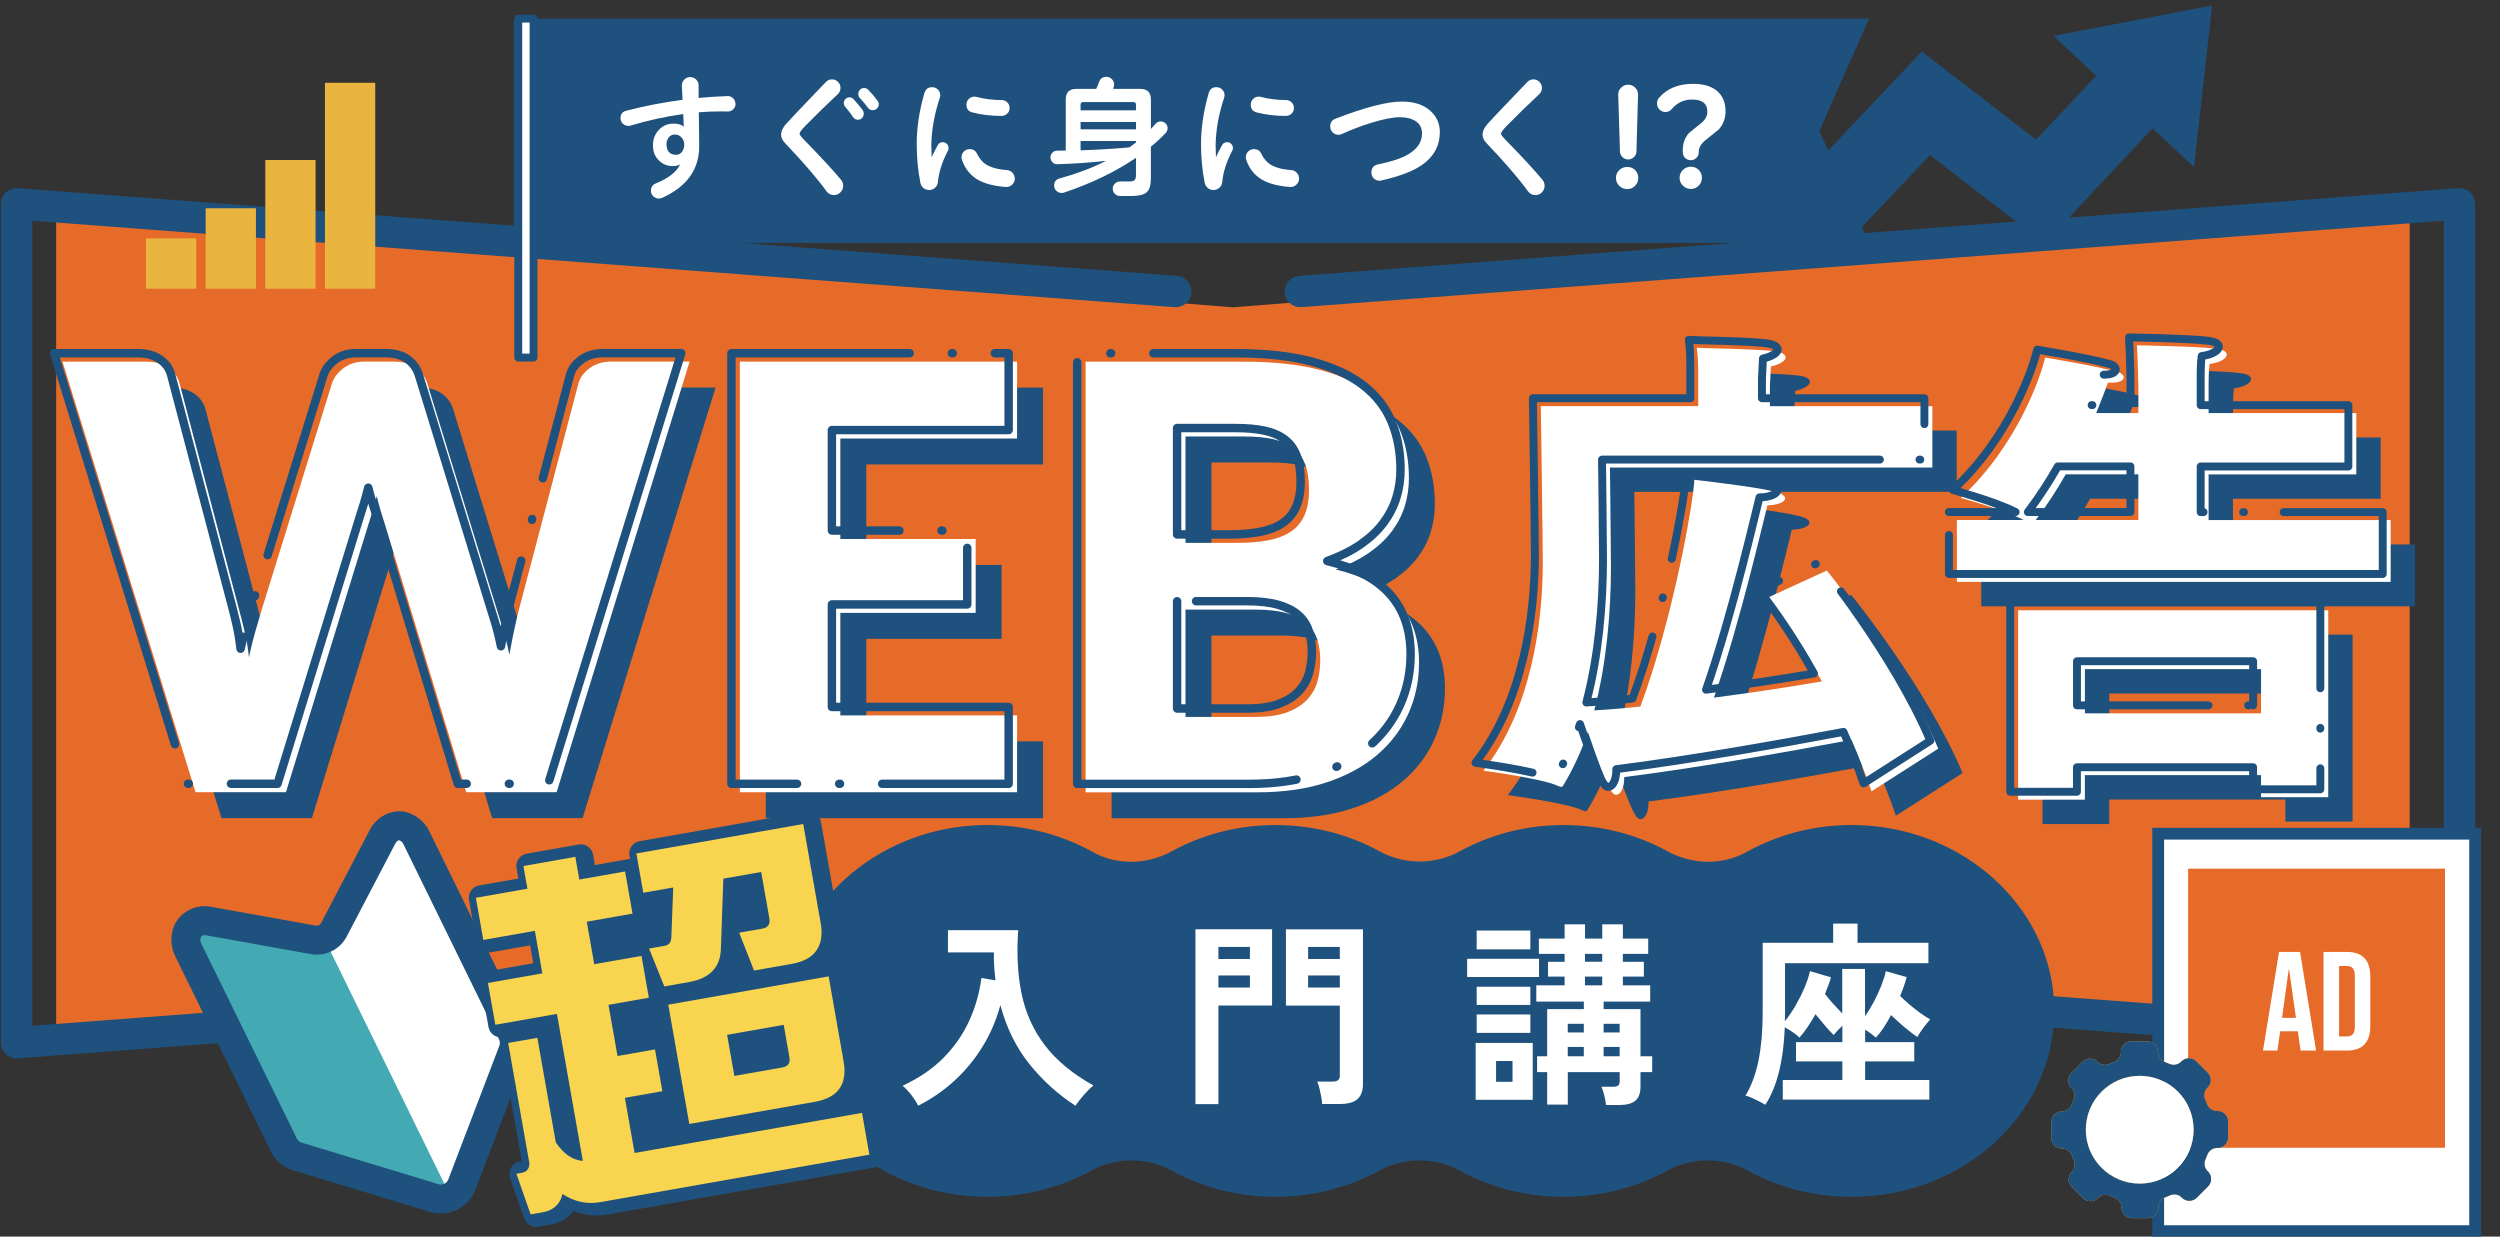 <?xml version="1.0" encoding="UTF-8"?>
<svg id="c" data-name="Assets" xmlns="http://www.w3.org/2000/svg" width="631" height="312.11" viewBox="0 0 631 312.11">
  <rect x="0" y="0" width="631" height="312.11" fill="#333333" stroke="none"/>
  <defs>
    <style>
      .f {
        stroke-width: 1.99px;
      }

      .f, .g, .h, .i, .j {
        stroke: #1e517d;
      }

      .f, .g, .k {
        fill: #fff;
      }

      .f, .h, .i, .j {
        stroke-linecap: round;
        stroke-linejoin: round;
      }

      .l {
        fill: #e9b53f;
      }

      .g {
        stroke-miterlimit: 10;
        stroke-width: 2.98px;
      }

      .h {
        stroke-dasharray: 99.96 10 .2 10 59.98 0;
        stroke-width: 2px;
      }

      .h, .i, .j {
        fill: none;
      }

      .m {
        fill: #1e517d;
      }

      .n {
        fill: #43a9b3;
      }

      .o {
        fill: #e66b29;
      }

      .i {
        stroke-dasharray: 106.4 10.64 .21 10.64 63.84 0;
        stroke-width: 2.13px;
      }

      .p {
        fill: #f9d44f;
      }

      .j {
        stroke-width: 6.32px;
      }
    </style>
  </defs>
  <g>
    <g>
      <g>
        <polygon class="o" points="608.2 260.65 311.19 237.04 14.18 260.65 14.18 53.96 311.19 77.57 608.2 53.96 608.2 260.65"/>
        <g>
          <path class="m" d="M620.76,267.13c-.1,0-.2,0-.3-.01l-292.55-22.13c-2.18-.16-3.81-2.07-3.65-4.25.16-2.18,2.06-3.82,4.25-3.65l288.29,21.81V55.71l-288.29,21.81c-2.19.16-4.08-1.47-4.25-3.65-.17-2.18,1.47-4.08,3.65-4.25l292.55-22.13c1.09-.08,2.18.3,2.99,1.04.81.75,1.27,1.8,1.27,2.9v211.73c0,1.1-.46,2.15-1.27,2.9-.73.68-1.7,1.06-2.69,1.06Z"/>
          <path class="m" d="M4.2,267.13c-.99,0-1.96-.38-2.69-1.06-.81-.75-1.27-1.8-1.27-2.9V51.44c0-1.1.46-2.15,1.27-2.9.81-.75,1.9-1.12,2.99-1.04l292.55,22.13c2.18.16,3.81,2.07,3.65,4.25-.16,2.18-2.05,3.81-4.25,3.65L8.16,55.71v203.19l288.29-21.81c2.2-.17,4.08,1.47,4.25,3.65.17,2.18-1.47,4.08-3.65,4.25L4.5,267.12c-.1,0-.2.01-.3.01Z"/>
        </g>
      </g>
      <g>
        <g>
          <path class="m" d="M22.33,97.84h21.18c2.19,0,4.01.5,5.48,1.49,1.47,1,2.42,2.31,2.87,3.95l14.92,56.69c.5,1.84.99,3.8,1.49,5.89.5,2.09.87,4.28,1.12,6.56.5-2.34,1.04-4.54,1.64-6.6.6-2.06,1.17-4.02,1.72-5.86l17.6-56.69c.45-1.39,1.4-2.65,2.87-3.77,1.47-1.12,3.25-1.68,5.33-1.68h7.46c2.19,0,3.99.48,5.41,1.45s2.4,2.3,2.95,3.99l17.45,56.69c.55,1.74,1.12,3.59,1.72,5.56.6,1.96,1.12,4.06,1.57,6.3.4-2.19.81-4.28,1.23-6.27.42-1.99.86-3.85,1.31-5.59l14.92-56.69c.4-1.44,1.34-2.71,2.83-3.8,1.49-1.09,3.28-1.64,5.37-1.64h19.84l-33.57,108.68h-22.82l-20.44-67.35c-.35-1.04-.71-2.19-1.08-3.43-.37-1.24-.73-2.56-1.08-3.95-.35,1.39-.71,2.71-1.08,3.95-.37,1.24-.73,2.39-1.08,3.43l-20.74,67.35h-22.82L22.33,97.84Z"/>
          <path class="m" d="M263.26,97.84v19.39h-44.61v25.36h34.16v18.65h-34.16v25.88h44.61v19.39h-69.97v-108.68h69.97Z"/>
          <path class="m" d="M280.56,206.52v-108.68h39.98c7.51,0,13.9.7,19.17,2.09,5.27,1.39,9.57,3.36,12.9,5.89,3.33,2.54,5.75,5.62,7.27,9.25,1.52,3.63,2.28,7.68,2.28,12.16,0,2.44-.35,4.79-1.04,7.05-.7,2.26-1.79,4.39-3.28,6.38-1.49,1.99-3.41,3.79-5.74,5.41-2.34,1.62-5.15,3.02-8.43,4.21,7.16,1.74,12.46,4.56,15.89,8.47,3.43,3.9,5.15,8.91,5.15,15.03,0,4.62-.9,8.93-2.69,12.9-1.79,3.98-4.41,7.45-7.87,10.41-3.46,2.96-7.72,5.27-12.79,6.94-5.07,1.67-10.87,2.5-17.38,2.5h-43.41ZM305.77,143.57h13.13c2.78,0,5.3-.2,7.53-.6,2.24-.4,4.14-1.09,5.71-2.09,1.57-.99,2.76-2.36,3.58-4.1.82-1.74,1.23-3.93,1.23-6.56s-.32-4.74-.97-6.45c-.65-1.72-1.64-3.1-2.98-4.14-1.34-1.04-3.05-1.79-5.11-2.24-2.06-.45-4.51-.67-7.35-.67h-14.77v26.85ZM305.77,160.42v27.08h17.75c3.33,0,6.05-.42,8.17-1.27,2.11-.84,3.77-1.94,4.96-3.28,1.19-1.34,2.01-2.86,2.46-4.55.45-1.69.67-3.41.67-5.15,0-1.99-.26-3.78-.78-5.37-.52-1.59-1.42-2.93-2.69-4.03-1.27-1.09-2.95-1.94-5.04-2.54-2.09-.6-4.72-.9-7.91-.9h-17.6Z"/>
        </g>
        <g>
          <path class="k" d="M15.78,91.29h21.18c2.19,0,4.01.5,5.48,1.49,1.47,1,2.42,2.31,2.87,3.95l14.92,56.69c.5,1.84.99,3.8,1.49,5.89.5,2.09.87,4.28,1.12,6.56.5-2.34,1.04-4.54,1.64-6.6.6-2.06,1.17-4.02,1.72-5.86l17.6-56.69c.45-1.39,1.4-2.65,2.87-3.77,1.47-1.12,3.25-1.68,5.33-1.68h7.46c2.19,0,3.99.48,5.41,1.45s2.4,2.3,2.95,3.99l17.45,56.69c.55,1.74,1.12,3.59,1.72,5.56.6,1.96,1.12,4.06,1.57,6.3.4-2.19.81-4.28,1.23-6.27.42-1.99.86-3.85,1.31-5.59l14.92-56.69c.4-1.44,1.34-2.71,2.83-3.8,1.49-1.09,3.28-1.64,5.37-1.64h19.84l-33.57,108.68h-22.82l-20.44-67.35c-.35-1.04-.71-2.19-1.08-3.43-.37-1.24-.73-2.56-1.08-3.95-.35,1.39-.71,2.71-1.08,3.95-.37,1.24-.73,2.39-1.08,3.43l-20.74,67.35h-22.82L15.78,91.29Z"/>
          <path class="k" d="M256.71,91.29v19.39h-44.61v25.36h34.16v18.65h-34.16v25.88h44.61v19.39h-69.97v-108.68h69.97Z"/>
          <path class="k" d="M274.01,199.97v-108.68h39.98c7.51,0,13.9.7,19.17,2.09,5.27,1.39,9.57,3.36,12.9,5.89,3.33,2.54,5.75,5.62,7.27,9.25,1.52,3.63,2.28,7.68,2.28,12.16,0,2.44-.35,4.79-1.04,7.05-.7,2.26-1.79,4.39-3.28,6.38-1.49,1.99-3.41,3.79-5.74,5.41-2.34,1.62-5.15,3.02-8.43,4.21,7.16,1.74,12.46,4.56,15.89,8.47,3.43,3.9,5.15,8.91,5.15,15.03,0,4.62-.9,8.93-2.69,12.9-1.79,3.98-4.41,7.45-7.87,10.41-3.46,2.96-7.72,5.27-12.79,6.94-5.07,1.67-10.87,2.5-17.38,2.5h-43.41ZM299.22,137.02h13.13c2.78,0,5.3-.2,7.53-.6,2.24-.4,4.14-1.09,5.71-2.09,1.57-.99,2.76-2.36,3.58-4.1.82-1.74,1.23-3.93,1.23-6.56s-.32-4.74-.97-6.45c-.65-1.72-1.64-3.1-2.98-4.14-1.34-1.04-3.05-1.79-5.11-2.24-2.06-.45-4.51-.67-7.35-.67h-14.77v26.85ZM299.22,153.87v27.08h17.75c3.33,0,6.05-.42,8.17-1.27,2.11-.84,3.77-1.94,4.96-3.28,1.19-1.34,2.01-2.86,2.46-4.55.45-1.69.67-3.41.67-5.15,0-1.99-.26-3.78-.78-5.37-.52-1.59-1.42-2.93-2.69-4.03-1.27-1.09-2.95-1.94-5.04-2.54-2.09-.6-4.72-.9-7.91-.9h-17.6Z"/>
        </g>
        <g>
          <path class="i" d="M13.66,89.16h21.18c2.19,0,4.01.5,5.48,1.49,1.47,1,2.42,2.31,2.87,3.95l14.92,56.69c.5,1.84.99,3.8,1.49,5.89.5,2.09.87,4.28,1.12,6.56.5-2.34,1.04-4.54,1.64-6.6.6-2.06,1.17-4.02,1.72-5.86l17.6-56.69c.45-1.39,1.4-2.65,2.87-3.77,1.47-1.12,3.25-1.68,5.33-1.68h7.46c2.19,0,3.99.48,5.41,1.45s2.4,2.3,2.95,3.99l17.45,56.69c.55,1.74,1.12,3.59,1.72,5.56.6,1.96,1.12,4.06,1.57,6.3.4-2.19.81-4.28,1.23-6.27.42-1.99.86-3.85,1.31-5.59l14.92-56.69c.4-1.44,1.34-2.71,2.83-3.8,1.49-1.09,3.28-1.64,5.37-1.64h19.84l-33.57,108.68h-22.82l-20.44-67.35c-.35-1.04-.71-2.19-1.08-3.43-.37-1.24-.73-2.56-1.08-3.95-.35,1.39-.71,2.71-1.08,3.95-.37,1.24-.73,2.39-1.08,3.43l-20.74,67.35h-22.82L13.66,89.16Z"/>
          <path class="i" d="M254.58,89.16v19.39h-44.61v25.36h34.16v18.65h-34.16v25.88h44.61v19.39h-69.97v-108.68h69.97Z"/>
          <path class="i" d="M271.89,197.84v-108.68h39.98c7.51,0,13.9.7,19.17,2.09,5.27,1.39,9.57,3.36,12.9,5.89,3.33,2.54,5.75,5.62,7.27,9.25,1.52,3.63,2.28,7.68,2.28,12.16,0,2.44-.35,4.79-1.04,7.05-.7,2.26-1.79,4.39-3.28,6.38-1.49,1.99-3.41,3.79-5.74,5.41-2.34,1.62-5.15,3.02-8.43,4.21,7.16,1.74,12.46,4.56,15.89,8.47,3.43,3.9,5.15,8.91,5.15,15.03,0,4.62-.9,8.93-2.69,12.9-1.79,3.98-4.41,7.45-7.87,10.41-3.46,2.96-7.72,5.27-12.79,6.94-5.07,1.67-10.87,2.5-17.38,2.5h-43.41ZM297.1,134.89h13.13c2.78,0,5.3-.2,7.53-.6,2.24-.4,4.14-1.09,5.71-2.09,1.57-.99,2.76-2.36,3.58-4.1.82-1.74,1.23-3.93,1.23-6.56s-.32-4.74-.97-6.45c-.65-1.72-1.64-3.1-2.98-4.14-1.34-1.04-3.05-1.79-5.11-2.24-2.06-.45-4.51-.67-7.35-.67h-14.77v26.85ZM297.1,151.75v27.08h17.75c3.33,0,6.05-.42,8.17-1.27,2.11-.84,3.77-1.94,4.96-3.28,1.19-1.34,2.01-2.86,2.46-4.55.45-1.69.67-3.41.67-5.15,0-1.99-.26-3.78-.78-5.37-.52-1.59-1.42-2.93-2.69-4.03-1.27-1.09-2.95-1.94-5.04-2.54-2.09-.6-4.72-.9-7.91-.9h-17.6Z"/>
        </g>
      </g>
      <g>
        <g>
          <path class="m" d="M434.78,108.66v-8.17c0-1.49,0-4.21-.37-6.56.74.12,14.86.25,19.57.87,1.98.25,2.85.87,2.85,1.61s-1.36,1.73-3.71,2.23c-.12,2.23-.25,5.08-.25,5.08v4.95h41v15.48h-81.37s.25,19.94.25,25.14c0,11.39-1.12,24.4-4.21,36.17,3.59-.25,7.55-.5,11.64-.99,8.05-21.55,13.38-51.15,13.62-57.22,0,0,15.36,1.73,20.19,2.97,1.98.5,2.72,1.11,2.72,1.73,0,.87-1.86,1.73-4.46,1.73-.5,1.73-6.81,29.48-13.5,48.55,9.66-1.24,19.32-2.73,27.25-4.09-4.33-7.8-9.17-14.99-13.87-21.05l15.11-6.94s18.83,23.04,28.12,44.96l-16.84,10.77c-1.49-4.33-3.22-8.79-5.08-13-14.49,2.73-37.78,6.94-57.34,9.41v.25c0,2.35-.87,4.21-1.98,4.21-.99,0-1.98-.62-7.18-15.85-1.61,4.71-3.59,9.04-5.94,13-.37.62-.5.87-.74.87s-.5-.12-.87-.25c-3.84-1.86-18.83-3.84-18.83-3.84,12.01-15.36,14.99-37.03,14.99-52.39,0-5.82-.5-39.63-.5-39.63h39.76Z"/>
          <path class="m" d="M500.05,137.4h16.84c-4.95-2.6-15.85-5.57-15.85-5.57,14.37-13.25,20.31-30.96,21.3-35.42,0,0,13,2.11,18.58,3.72.74.25,1.24.74,1.24,1.24,0,.74-.87,1.36-2.97,1.36h-.99c-.62,1.73-1.61,4.33-2.97,7.68h10.65v-6.56s-.12-6.32-.37-10.53c0,0,15.48.25,20.19.87,1.61.25,2.48.74,2.48,1.49,0,.87-1.49,1.98-4.33,2.35-.25,1.98-.25,4.09-.25,5.45v6.94h37.28v15.48h-37.28v11.52h45.95v15.61h-109.48v-15.61ZM515.53,160.18h78.27v47.19h-16.97v-5.57h-44.46v6.19h-16.84v-47.81ZM545.88,137.4v-11.52h-18.33c-2.23,3.96-4.83,7.93-7.56,11.52h25.89ZM576.84,186.19v-11.15h-44.46v11.15h44.46Z"/>
        </g>
        <g>
          <path class="k" d="M428.63,102.51v-8.17c0-1.49,0-4.21-.37-6.56.74.12,14.86.25,19.57.87,1.98.25,2.85.87,2.85,1.61s-1.36,1.73-3.71,2.23c-.12,2.23-.25,5.08-.25,5.08v4.95h41v15.48h-81.37s.25,19.94.25,25.14c0,11.39-1.12,24.4-4.21,36.17,3.59-.25,7.55-.5,11.64-.99,8.05-21.55,13.38-51.15,13.62-57.22,0,0,15.36,1.73,20.19,2.97,1.98.5,2.72,1.11,2.72,1.73,0,.87-1.86,1.73-4.46,1.73-.5,1.73-6.81,29.48-13.5,48.55,9.66-1.24,19.32-2.73,27.25-4.09-4.33-7.8-9.17-14.99-13.87-21.05l15.11-6.94s18.83,23.04,28.12,44.96l-16.84,10.77c-1.49-4.33-3.22-8.79-5.08-13-14.49,2.73-37.78,6.94-57.34,9.41v.25c0,2.35-.87,4.21-1.98,4.21-.99,0-1.98-.62-7.18-15.85-1.61,4.71-3.59,9.04-5.94,13-.37.62-.5.87-.74.87s-.5-.12-.87-.25c-3.84-1.86-18.83-3.84-18.83-3.84,12.01-15.36,14.99-37.03,14.99-52.39,0-5.82-.5-39.63-.5-39.63h39.76Z"/>
          <path class="k" d="M493.9,131.24h16.84c-4.95-2.6-15.85-5.57-15.85-5.57,14.37-13.25,20.31-30.96,21.3-35.42,0,0,13,2.11,18.58,3.72.74.25,1.24.74,1.24,1.24,0,.74-.87,1.36-2.97,1.36h-.99c-.62,1.73-1.61,4.33-2.97,7.68h10.65v-6.56s-.12-6.32-.37-10.53c0,0,15.48.25,20.19.87,1.61.25,2.48.74,2.48,1.49,0,.87-1.49,1.98-4.33,2.35-.25,1.98-.25,4.09-.25,5.45v6.94h37.28v15.48h-37.28v11.52h45.95v15.61h-109.48v-15.61ZM509.38,154.03h78.27v47.19h-16.97v-5.57h-44.46v6.19h-16.84v-47.81ZM539.72,131.24v-11.52h-18.33c-2.23,3.96-4.83,7.93-7.56,11.52h25.89ZM570.69,180.04v-11.15h-44.46v11.15h44.46Z"/>
        </g>
        <g>
          <path class="h" d="M426.63,100.51v-8.17c0-1.49,0-4.21-.37-6.56.74.12,14.86.25,19.57.87,1.98.25,2.85.87,2.85,1.61s-1.36,1.73-3.71,2.23c-.12,2.23-.25,5.08-.25,5.08v4.95h41v15.48h-81.37s.25,19.94.25,25.14c0,11.39-1.12,24.4-4.21,36.17,3.59-.25,7.55-.5,11.64-.99,8.05-21.55,13.38-51.15,13.62-57.22,0,0,15.36,1.73,20.19,2.97,1.98.5,2.72,1.11,2.72,1.73,0,.87-1.86,1.73-4.46,1.73-.5,1.73-6.81,29.48-13.5,48.55,9.66-1.24,19.32-2.73,27.25-4.09-4.33-7.8-9.17-14.99-13.87-21.05l15.11-6.94s18.83,23.04,28.12,44.96l-16.84,10.77c-1.49-4.33-3.22-8.79-5.08-13-14.49,2.73-37.78,6.94-57.34,9.41v.25c0,2.35-.87,4.21-1.98,4.21-.99,0-1.98-.62-7.18-15.85-1.61,4.71-3.59,9.04-5.94,13-.37.62-.5.87-.74.87s-.5-.12-.87-.25c-3.84-1.86-18.83-3.84-18.83-3.84,12.01-15.36,14.99-37.03,14.99-52.39,0-5.82-.5-39.63-.5-39.63h39.76Z"/>
          <path class="h" d="M491.9,129.24h16.84c-4.95-2.6-15.85-5.57-15.85-5.57,14.37-13.25,20.31-30.96,21.3-35.42,0,0,13,2.11,18.58,3.72.74.25,1.24.74,1.24,1.24,0,.74-.87,1.36-2.97,1.36h-.99c-.62,1.73-1.61,4.33-2.97,7.68h10.65v-6.56s-.12-6.32-.37-10.53c0,0,15.48.25,20.19.87,1.61.25,2.48.74,2.48,1.49,0,.87-1.49,1.98-4.33,2.35-.25,1.98-.25,4.09-.25,5.45v6.94h37.28v15.48h-37.28v11.52h45.95v15.61h-109.48v-15.61ZM507.38,152.03h78.27v47.19h-16.97v-5.57h-44.46v6.19h-16.84v-47.81ZM537.72,129.24v-11.52h-18.33c-2.23,3.96-4.83,7.93-7.56,11.52h25.89ZM568.69,178.04v-11.15h-44.46v11.15h44.46Z"/>
        </g>
      </g>
      <path class="m" d="M558.33,1.38l-40.02,7.69,10.77,10.06-15.19,16.13-28.82-22.27-24.7,26.13c.57,7.87,2.76,15.25,6.22,21.73l20.53-21.71,28.92,22.35,27.27-29.09,10.46,9.77,4.57-40.79Z"/>
      <g>
        <path class="m" d="M470.59,208.33c-10.93-.62-21.18,1.93-29.77,6.72-6.13,3.42-13.8,3.19-19.96-.19-7.66-4.21-16.62-6.62-26.2-6.62s-18.54,2.42-26.2,6.62c-6.28,3.45-14.02,3.45-20.3,0-7.66-4.21-16.62-6.62-26.2-6.62s-18.54,2.42-26.2,6.62c-6.16,3.38-13.83,3.62-19.96.19-8.59-4.8-18.83-7.34-29.77-6.72-25.38,1.43-46.04,20.23-47.78,43.51-2.06,27.42,21.57,50.24,51.01,50.24,9.58,0,18.54-2.42,26.2-6.62,6.28-3.45,14.02-3.45,20.3,0,7.66,4.21,16.62,6.62,26.2,6.62s18.54-2.42,26.2-6.62c6.28-3.45,14.02-3.45,20.3,0,7.66,4.21,16.62,6.62,26.2,6.62s18.54-2.42,26.2-6.62c6.28-3.45,14.02-3.45,20.3,0,7.66,4.21,16.62,6.62,26.2,6.62,29.44,0,53.06-22.83,51.01-50.24-1.75-23.28-22.4-42.08-47.78-43.51Z"/>
        <polygon class="m" points="135.45 228.13 199.41 218.39 213.25 283.13 149.3 292.87 135.45 228.13"/>
        <g>
          <path class="k" d="M231.76,279.09c-.43-.87-1.01-1.77-1.72-2.7-.72-.93-1.46-1.72-2.22-2.35,4.1-1.9,7.52-4.23,10.27-7,2.75-2.77,4.91-5.86,6.5-9.3,1.58-3.43,2.62-7.06,3.12-10.9l3.55.6c-.13-1.13-.24-2.28-.32-3.45-.08-1.17-.11-2.37-.08-3.6h-11.6v-5.6h17.74c-.43,5.87-.15,11.21.85,16.04,1,4.83,2.96,9.16,5.87,13,2.92,3.83,7,7.21,12.27,10.15-.73.57-1.53,1.35-2.4,2.35-.87,1-1.58,1.92-2.15,2.75-4.43-2.87-8.31-6.38-11.65-10.55-3.33-4.17-5.77-9.11-7.3-14.84-.97,3.63-2.42,7.06-4.37,10.27-1.95,3.22-4.31,6.11-7.07,8.67-2.77,2.57-5.87,4.71-9.3,6.45Z"/>
          <path class="k" d="M301.73,278.69v-44.14h19.34v19.24h-13.54v24.89h-5.8ZM307.53,242.05h7.95v-3.05h-7.95v3.05ZM307.53,249.25h7.95v-3.05h-7.95v3.05ZM333.72,278.64c-.03-.53-.12-1.16-.25-1.87-.13-.72-.28-1.42-.45-2.1-.17-.68-.35-1.24-.55-1.67h3.8c.67,0,1.15-.12,1.45-.35.3-.23.45-.63.45-1.2v-17.64h-13.6v-19.24h19.44v39.04c0,1.73-.47,3.01-1.4,3.82-.93.82-2.43,1.22-4.5,1.22h-4.4ZM330.17,242.05h8v-3.05h-8v3.05ZM330.17,249.25h8v-3.05h-8v3.05Z"/>
          <path class="k" d="M370.31,246.6v-4.6h18.14v4.6h-18.14ZM372.46,277.59v-14.35h14.4v14.35h-14.4ZM372.71,239.61v-4.75h13.55v4.75h-13.55ZM372.71,253.65v-4.6h13.55v4.6h-13.55ZM372.71,260.7v-4.65h13.55v4.65h-13.55ZM377.61,273.04h4.15v-5.25h-4.15v5.25ZM405.35,278.89c-.07-.7-.21-1.49-.42-2.37-.22-.88-.46-1.62-.72-2.22h2.9c.6,0,1.03-.1,1.3-.3.27-.2.4-.6.4-1.2v-2.2h-13.1v8.2h-5.2v-8.2h-2.55v-4h2.55v-11.9h9.25v-1.9h-12v-4.1h7.15v-2.2h-4.2v-3.75h4.2v-2h-6.5v-3.85h6.5v-3.6h5.15v3.6h4.35v-3.6h5.2v3.6h6.4v3.85h-6.4v2h5.3v3.75h-5.3v2.2h6.9v4.1h-11.75v1.9h9.3v11.9h2.95v4h-2.95v3.65c0,1.63-.42,2.82-1.27,3.55-.85.73-2.21,1.1-4.07,1.1h-3.35ZM395.7,260.6h4.05v-2.2h-4.05v2.2ZM395.7,266.6h4.05v-2.35h-4.05v2.35ZM400.05,242.75h4.35v-2h-4.35v2ZM400.05,248.7h4.35v-2.2h-4.35v2.2ZM404.75,260.6h4.05v-2.2h-4.05v2.2ZM404.75,266.6h4.05v-2.35h-4.05v2.35Z"/>
          <path class="k" d="M445.54,278.84c-.37-.23-.88-.52-1.52-.85-.65-.33-1.29-.64-1.92-.92-.63-.28-1.15-.46-1.55-.52,1.5-2.47,2.6-5.43,3.3-8.9.7-3.47,1.05-7.45,1.05-11.95v-17.74h17.79v-4.85h6.15v4.85h17.89v5.15h-36.19v12.2c0,.43,0,.85-.02,1.25-.02.4-.03.8-.03,1.2.93-1.13,1.82-2.43,2.67-3.9.85-1.47,1.61-2.97,2.27-4.52.67-1.55,1.13-2.96,1.4-4.22l5.3,1.55c-.17.63-.38,1.3-.65,2-.27.7-.55,1.43-.85,2.2.57.77,1.25,1.59,2.05,2.47.8.88,1.57,1.71,2.3,2.47v-11.25h5.75v11.9c.8-1.1,1.55-2.32,2.25-3.65.7-1.33,1.32-2.67,1.85-4.02.53-1.35.92-2.57,1.15-3.67l5.25,1.5c-.17.7-.39,1.45-.67,2.25-.28.8-.61,1.63-.97,2.5.7.7,1.51,1.44,2.42,2.22.92.78,1.83,1.5,2.75,2.15.92.65,1.72,1.17,2.42,1.57-.53.57-1.12,1.29-1.77,2.17-.65.88-1.14,1.64-1.47,2.27-1.03-.7-2.14-1.55-3.32-2.55-1.18-1-2.29-2-3.32-3-.6,1.13-1.22,2.19-1.87,3.17-.65.98-1.31,1.82-1.97,2.52-.77-.7-1.67-1.37-2.7-2v3.15h12.4v4.85h-12.4v4.7h16.2v4.95h-36.99v-4.95h15.04v-4.7h-11.7v-4.85h11.7v-4.15c-.43.4-.84.81-1.22,1.22-.38.42-.71.79-.97,1.12-.73-.7-1.49-1.52-2.27-2.45-.78-.93-1.56-1.87-2.32-2.8-.63,1.13-1.3,2.22-2,3.25-.7,1.03-1.38,1.92-2.05,2.65-.47-.47-1.05-.93-1.75-1.4-.7-.47-1.35-.87-1.95-1.2-.33,8.53-1.97,15.04-4.9,19.54Z"/>
        </g>
      </g>
      <g>
        <path class="n" d="M101.43,208.46c-1.88-.31-3.86.82-4.82,2.63l-12.34,23.6c-.99,1.89-3.08,2.91-5.17,2.54l-26.71-4.8c-2.1-.33-4.38.89-5.11,2.75-.56,1.46-.48,3.09.2,4.5l24.16,49.3c.69,1.41,1.93,2.46,3.43,2.92l34.58,10.5c2.84.86,5.86-.62,6.92-3.39,0,0,5.35-14,9.15-23.97,2.11-5.51,3.74-9.79,3.74-9.79.56-1.46.48-3.09-.2-4.5l-24.16-49.3c-.73-1.48-2.06-2.57-3.67-2.98Z"/>
        <path class="k" d="M101.39,208.39c-1.88-.31-3.86.82-4.82,2.63l-12.34,23.6c-.54,1.03-1.4,1.8-2.42,2.23l31.92,65.15c1.24-.61,2.26-1.67,2.79-3.06,0,0,5.35-14,9.15-23.97,2.1-5.51,3.74-9.79,3.74-9.79.56-1.46.48-3.09-.2-4.5l-24.16-49.3c-.73-1.48-2.06-2.57-3.67-2.98Z"/>
        <path class="m" d="M115.38,305.34c-2.05,1-4.47,1.26-6.79.56l-34.58-10.5c-2.46-.75-4.52-2.5-5.65-4.81l-24.16-49.3c-1.13-2.31-1.25-5.01-.34-7.41,1.37-3.49,5.27-5.66,9.09-5.06l26.79,4.81c.52.09,1.04-.16,1.29-.63l12.34-23.6c1.71-3.24,5.27-5.1,8.65-4.55l.31.07c2.64.67,4.85,2.47,6.05,4.92l24.16,49.3c1.13,2.31,1.25,5.01.34,7.41l-12.89,33.76c-.87,2.27-2.55,4.02-4.6,5.03ZM51.12,236.16c-.21.11-.39.25-.44.36-.18.48-.16,1.06.08,1.55l24.16,49.3c.24.49.68.87,1.21,1.03l34.58,10.5c1,.3,2.07-.22,2.44-1.2l12.89-33.76c.2-.51.17-1.09-.07-1.59l-24.16-49.3c-.22-.46-.61-.8-1.07-.98-.24.04-.66.27-.9.73l-12.33,23.58c-1.74,3.32-5.38,5.1-9.06,4.44l-26.71-4.8c-.19-.03-.42.04-.62.13Z"/>
      </g>
      <g>
        <path class="m" d="M152.76,303.43c-3.46.61-6.61-.24-9.46-2.08-.09.58-.26,1.17-.62,1.8-.94,1.57-2.38,2.48-4.19,2.8l-3.18.56-3.59-10.25,1.36-.24c.82-.14,1.32-.51,1.6-1.03.28-.52.39-1.01.27-1.64l-5.31-30.11,7.37-1.3,4.65,26.38c1.91,2.85,4.07,4.44,6.83,4.7l-6.54-37.11-15.55,2.74-1.86-10.55,13.73-2.42-1.89-10.73-13.01,2.29-1.88-10.64,13.01-2.29-1.01-5.73,13.1-2.31,1.01,5.73,11.55-2.04,1.88,10.64-11.55,2.04,1.89,10.73,11.92-2.1,1.86,10.55-10.19,1.8,2.28,12.92,9.46-1.67,1.86,10.55-9.46,1.67,2.45,13.92,57.4-10.12,1.86,10.55-68.04,12ZM191.69,244.98l-3.75-9.56,5.82-1.03c1.46-.26,2.05-1.11,1.8-2.57l-2.07-11.73-9.55,1.68-.62,17.74c-.12,4.62-2.82,7.44-8,8.35l-6.28,1.11-3.84-9.55,4-.71c1.18-.21,1.6-1.03,1.63-2.44l.46-12.27-7.55,1.33-1.75-9.91,42.11-7.43,4.41,25.01c1.01,5.73-1.46,9.26-7.19,10.27l-9.64,1.7ZM175.35,283.69l-5.31-30.11,40.48-7.14,3.79,21.47c1.01,5.73-1.39,9.15-7.21,10.18l-31.75,5.6ZM199.17,258.67l-14.28,2.52,1.83,10.37,12.1-2.13c1.46-.26,2.05-1.11,1.8-2.57l-1.44-8.19Z"/>
        <path class="j" d="M152.76,303.43c-3.46.61-6.61-.24-9.46-2.08-.09.58-.26,1.17-.62,1.8-.94,1.57-2.38,2.48-4.19,2.8l-3.18.56-3.59-10.25,1.36-.24c.82-.14,1.32-.51,1.6-1.03.28-.52.39-1.01.27-1.64l-5.31-30.11,7.37-1.3,4.65,26.38c1.91,2.85,4.07,4.44,6.83,4.7l-6.54-37.11-15.55,2.74-1.86-10.55,13.73-2.42-1.89-10.73-13.01,2.29-1.88-10.64,13.01-2.29-1.01-5.73,13.1-2.31,1.01,5.73,11.55-2.04,1.88,10.64-11.55,2.04,1.89,10.73,11.92-2.1,1.86,10.55-10.19,1.8,2.28,12.92,9.46-1.67,1.86,10.55-9.46,1.67,2.45,13.92,57.4-10.12,1.86,10.55-68.04,12ZM191.69,244.98l-3.75-9.56,5.82-1.03c1.46-.26,2.05-1.11,1.8-2.57l-2.07-11.73-9.55,1.68-.62,17.74c-.12,4.62-2.82,7.44-8,8.35l-6.28,1.11-3.84-9.55,4-.71c1.18-.21,1.6-1.03,1.63-2.44l.46-12.27-7.55,1.33-1.75-9.91,42.11-7.43,4.41,25.01c1.01,5.73-1.46,9.26-7.19,10.27l-9.64,1.7ZM175.35,283.69l-5.31-30.11,40.48-7.14,3.79,21.47c1.01,5.73-1.39,9.15-7.21,10.18l-31.75,5.6ZM199.17,258.67l-14.28,2.52,1.83,10.37,12.1-2.13c1.46-.26,2.05-1.11,1.8-2.57l-1.44-8.19Z"/>
      </g>
      <path class="p" d="M151.39,303.43c-3.46.61-6.61-.24-9.46-2.08-.09.58-.26,1.17-.62,1.8-.94,1.57-2.38,2.48-4.2,2.8l-3.18.56-3.59-10.25,1.36-.24c.82-.14,1.32-.51,1.6-1.03.28-.52.39-1,.27-1.64l-5.31-30.11,7.37-1.3,4.65,26.38c1.91,2.85,4.07,4.44,6.83,4.7l-6.54-37.11-15.55,2.74-1.86-10.55,13.73-2.42-1.89-10.73-13.01,2.29-1.88-10.64,13.01-2.29-1.01-5.73,13.1-2.31,1.01,5.73,11.55-2.04,1.88,10.64-11.55,2.04,1.89,10.73,11.92-2.1,1.86,10.55-10.19,1.8,2.28,12.92,9.46-1.67,1.86,10.55-9.46,1.67,2.45,13.92,57.4-10.12,1.86,10.55-68.04,12ZM190.32,244.98l-3.75-9.56,5.82-1.03c1.46-.26,2.05-1.11,1.8-2.57l-2.07-11.73-9.55,1.68-.62,17.74c-.12,4.62-2.81,7.44-8,8.35l-6.28,1.11-3.84-9.55,4-.71c1.18-.21,1.6-1.03,1.63-2.44l.46-12.27-7.55,1.33-1.75-9.92,42.11-7.43,4.41,25.01c1.01,5.73-1.46,9.26-7.19,10.27l-9.64,1.7ZM173.98,283.69l-5.31-30.11,40.48-7.14,3.78,21.47c1.01,5.73-1.39,9.15-7.21,10.18l-31.75,5.6ZM197.8,258.67l-14.28,2.52,1.83,10.37,12.1-2.13c1.46-.26,2.05-1.11,1.8-2.57l-1.44-8.19Z"/>
    </g>
    <g>
      <polygon class="m" points="129.67 61.32 471.75 61.32 459.21 33.02 471.75 4.71 129.67 4.71 129.67 33.02 129.67 61.32"/>
      <rect class="f" x="130.81" y="4.71" width="3.86" height="85.54"/>
      <g>
        <path class="k" d="M185.65,26.2c0,.54-.2,1-.59,1.39s-.87.58-1.43.55c-.56-.02-1.08-.03-1.58-.03-1.92,0-3.81.08-5.67.23.02,2.21.06,5,.1,8.35.07,5.99-3.05,10.41-9.36,13.25-.25.11-.53.17-.84.17-.54,0-1-.19-1.39-.57-.39-.38-.59-.85-.59-1.41,0-.89.41-1.51,1.24-1.84,3.22-1.32,5.26-2.93,6.14-4.83-.45.31-1.07.47-1.88.47-1.36,0-2.54-.49-3.52-1.46-.98-.97-1.48-2.23-1.48-3.77s.49-2.84,1.48-3.91c.98-1.06,2.22-1.59,3.72-1.59,1.18,0,2.05.27,2.58.8,0-.25-.04-1.32-.13-3.22-4.47.63-8.91,1.6-13.31,2.92-.16.04-.35.07-.57.07-.54,0-1-.19-1.38-.57-.38-.38-.57-.84-.57-1.38,0-1.01.49-1.63,1.47-1.88,4.56-1.18,9.29-2.1,14.18-2.75l-.17-3.52c-.02-.6.17-1.12.59-1.56.41-.44.92-.65,1.53-.65s1.08.21,1.49.62c.41.41.62.91.62,1.49v3.15c2.28-.22,4.71-.38,7.28-.47.54-.02,1.01.16,1.41.54.4.38.6.85.6,1.41ZM172.71,36.56c0-.74-.23-1.36-.69-1.86-.46-.5-1.02-.75-1.69-.75s-1.16.25-1.54.75c-.38.5-.57,1.06-.57,1.66.02,1.81.85,2.72,2.48,2.72.58,0,1.06-.26,1.44-.77.38-.51.57-1.1.57-1.74Z"/>
        <path class="k" d="M212.81,46.89c0,.65-.23,1.2-.69,1.66-.46.46-1,.69-1.63.69-.78,0-1.41-.32-1.88-.97-2.41-3.31-5.88-7.33-10.39-12.07-.72-.74-1.07-1.46-1.07-2.18,0-.87.4-1.76,1.19-2.67.79-.91,4.16-4.45,10.11-10.65.42-.45.94-.67,1.54-.67s1.08.21,1.51.62c.42.41.64.92.64,1.53s-.22,1.15-.67,1.58c-2.88,2.68-5.63,5.37-8.25,8.05-.94.96-1.41,1.61-1.41,1.94,0,.25.4.78,1.21,1.61,4.11,4.2,7.21,7.56,9.29,10.06.34.4.5.89.5,1.48ZM218.01,28.71c0,.4-.14.75-.42,1.06s-.63.45-1.06.45c-.54,0-.96-.25-1.27-.74-.49-.76-1.14-1.61-1.95-2.55-.22-.27-.33-.57-.33-.91,0-.4.13-.74.4-1.02.27-.28.6-.42,1.01-.42.42,0,.77.15,1.04.44,1.01,1.12,1.78,2.05,2.31,2.78.18.25.27.55.27.91ZM221.8,26.3c0,.42-.15.78-.45,1.07s-.67.44-1.09.44c-.51,0-.93-.22-1.24-.67-.42-.63-1.1-1.43-2.01-2.41-.25-.27-.37-.61-.37-1.04,0-.4.14-.75.42-1.04s.62-.44,1.02-.44.75.15,1.04.44c.71.69,1.5,1.61,2.35,2.75.22.29.34.59.34.91Z"/>
        <path class="k" d="M239.44,37.36c0,.25-.06.47-.17.67-1.45,2.73-2.3,5.38-2.55,7.95-.05.56-.28,1.03-.71,1.41s-.93.57-1.51.57c-.54,0-1.01-.17-1.41-.5-.4-.33-.66-.76-.77-1.27-.63-3.08-.94-6.39-.94-9.93,0-4.05.65-8.3,1.94-12.78.29-.98.94-1.48,1.95-1.48.56,0,1.04.2,1.44.59.4.39.6.87.6,1.42,0,.25-.03.47-.1.67-1.39,4.16-2.1,8.17-2.15,12.04,0,.54.02,1.31.07,2.31l.03.64c.04-.11.13-.31.27-.6.27-.58.68-1.39,1.24-2.41.27-.51.69-.77,1.27-.77.4,0,.75.14,1.04.42.29.28.44.63.44,1.06ZM256.14,45.08c0,.6-.23,1.12-.69,1.54-.46.43-1,.62-1.63.57-2.95-.22-5.3-.84-7.04-1.84-1.9-1.12-3.23-2.79-3.99-5.03-.07-.2-.1-.41-.1-.64,0-.56.2-1.04.6-1.44s.88-.6,1.44-.6c.89,0,1.52.39,1.88,1.17.29.63.7,1.24,1.24,1.84,1.16,1.3,3.26,2.06,6.3,2.28.56.04,1.03.27,1.41.69.38.41.57.9.57,1.46ZM254.83,27.24c0,.56-.19,1.03-.57,1.41-.38.38-.84.58-1.38.6h-.4c-2.41,0-4.76-.29-7.04-.87-1.01-.25-1.51-.91-1.51-1.98,0-.56.2-1.03.59-1.42.39-.39.87-.59,1.42-.59.18,0,.36.02.54.07,1.94.51,4.08.78,6.4.8.54,0,.99.2,1.38.59.38.39.57.85.57,1.39Z"/>
        <path class="k" d="M294.7,32.37c0,.45-.17.85-.5,1.21-1.14,1.21-2.38,2.36-3.72,3.45v8.01c0,1.7-.35,2.86-1.06,3.49-.7.63-1.98.94-3.84.94h-2.88c-.51,0-.95-.18-1.31-.54-.36-.36-.54-.79-.54-1.31s.18-.92.54-1.27c.36-.36.79-.54,1.31-.54h2.18c.74,0,1.23-.11,1.47-.32.25-.21.37-.7.37-1.46v-4.19c-5.16,3.51-11.23,6.44-18.21,8.79-.13.04-.32.07-.57.07-.51,0-.96-.18-1.32-.54-.37-.36-.55-.79-.55-1.31,0-.96.46-1.56,1.38-1.81,4.29-1.18,8.2-2.66,11.74-4.43-4.25.45-8.35.73-12.31.84-.47.02-.88-.14-1.22-.49s-.52-.75-.52-1.22.16-.87.49-1.21c.32-.34.72-.5,1.19-.5.09,0,.82-.01,2.18-.03v-12.88c0-1.79.89-2.68,2.68-2.68h5c.29-.6.54-1.2.74-1.78.31-.85.93-1.27,1.84-1.27.54,0,.99.2,1.38.59.38.39.57.85.57,1.39,0,.18-.09.54-.27,1.07h6.87c1.79,0,2.68.89,2.68,2.68v7.44c.42-.45.81-.88,1.16-1.29.35-.41.79-.62,1.32-.62.47,0,.88.17,1.22.5s.52.74.52,1.21ZM286.72,27.84v-1.41c0-.45-.22-.67-.67-.67h-12.64c-.45,0-.67.22-.67.67v1.41h13.98ZM286.72,32.64v-1.84h-13.98v1.84h13.98ZM286.72,35.96v-.37h-13.98v2.35c4.2-.13,8.3-.38,12.31-.74.49-.36,1.05-.77,1.68-1.24Z"/>
        <path class="k" d="M311.2,37.36c0,.25-.06.47-.17.67-1.45,2.73-2.3,5.38-2.55,7.95-.05.56-.28,1.03-.71,1.41s-.93.57-1.51.57c-.54,0-1.01-.17-1.41-.5-.4-.33-.66-.76-.77-1.27-.63-3.08-.94-6.39-.94-9.93,0-4.05.65-8.3,1.94-12.78.29-.98.94-1.48,1.95-1.48.56,0,1.04.2,1.44.59.4.39.6.87.6,1.42,0,.25-.03.47-.1.67-1.39,4.16-2.1,8.17-2.15,12.04,0,.54.02,1.31.07,2.31l.03.64c.04-.11.13-.31.27-.6.27-.58.68-1.39,1.24-2.41.27-.51.69-.77,1.27-.77.4,0,.75.14,1.04.42.29.28.44.63.44,1.06ZM327.89,45.08c0,.6-.23,1.12-.69,1.54-.46.43-1,.62-1.63.57-2.95-.22-5.3-.84-7.04-1.84-1.9-1.12-3.23-2.79-3.99-5.03-.07-.2-.1-.41-.1-.64,0-.56.2-1.04.6-1.44s.88-.6,1.44-.6c.89,0,1.52.39,1.88,1.17.29.63.7,1.24,1.24,1.84,1.16,1.3,3.26,2.06,6.3,2.28.56.04,1.03.27,1.41.69.38.41.57.9.57,1.46ZM326.59,27.24c0,.56-.19,1.03-.57,1.41-.38.38-.84.58-1.38.6h-.4c-2.41,0-4.76-.29-7.04-.87-1.01-.25-1.51-.91-1.51-1.98,0-.56.2-1.03.59-1.42.39-.39.87-.59,1.42-.59.18,0,.36.02.54.07,1.94.51,4.08.78,6.4.8.54,0,.99.2,1.38.59.38.39.57.85.57,1.39Z"/>
        <path class="k" d="M363.41,33.34c0,3.44-1.51,6.22-4.53,8.32-2.26,1.56-5.67,2.86-10.23,3.89-.16.04-.31.07-.47.07-.56,0-1.04-.2-1.44-.6s-.6-.89-.6-1.48c0-1.14.56-1.82,1.68-2.05,3.4-.69,5.95-1.54,7.65-2.55,2.3-1.39,3.45-3.13,3.45-5.23,0-1.36-.51-2.39-1.53-3.08-1.02-.69-2.36-1.04-4.04-1.04-1.79,0-4.2.47-7.24,1.41-2.53.78-5,1.72-7.41,2.82-.29.13-.58.2-.87.2-.58,0-1.07-.21-1.48-.62-.4-.41-.6-.91-.6-1.49,0-.96.44-1.61,1.31-1.94,7.4-2.88,13-4.33,16.8-4.33,3.06,0,5.47.79,7.21,2.38,1.56,1.43,2.35,3.21,2.35,5.33Z"/>
        <path class="k" d="M389.86,46.89c0,.65-.23,1.2-.69,1.66-.46.46-1,.69-1.63.69-.78,0-1.41-.32-1.88-.97-2.41-3.31-5.88-7.33-10.4-12.07-.72-.74-1.07-1.46-1.07-2.18,0-.87.4-1.76,1.19-2.67.79-.91,4.16-4.45,10.11-10.65.42-.45.94-.67,1.54-.67s1.08.21,1.51.62c.42.41.64.92.64,1.53s-.22,1.15-.67,1.58c-2.88,2.68-5.63,5.37-8.25,8.05-.94.96-1.41,1.61-1.41,1.94,0,.25.4.78,1.21,1.61,4.11,4.2,7.21,7.56,9.29,10.06.33.4.5.89.5,1.48Z"/>
        <path class="k" d="M413.5,44.91c0,.78-.27,1.45-.82,2-.55.55-1.2.82-1.96.82s-1.45-.27-2.01-.82c-.56-.55-.84-1.21-.84-2s.28-1.44.84-1.98,1.23-.8,2.01-.8,1.44.27,1.98.8c.54.54.8,1.2.8,1.98ZM413.44,23.92l-.4,14.32c-.02.56-.23,1.03-.64,1.42-.4.39-.88.59-1.44.59s-1.04-.2-1.44-.59c-.4-.39-.62-.87-.64-1.42l-.44-14.32c-.02-.69.22-1.29.72-1.79s1.1-.75,1.79-.75,1.29.25,1.78.75c.49.5.73,1.1.7,1.79Z"/>
        <path class="k" d="M435.53,28.01c0,1.86-.58,3.42-1.74,4.69-.09.09-1.18.97-3.29,2.65-1.16.94-1.74,1.93-1.74,2.98v.1c0,.56-.2,1.03-.59,1.42s-.87.59-1.43.59-1.03-.2-1.42-.59c-.39-.39-.59-.87-.59-1.42v-.44c0-1.81.54-3.3,1.61-4.46.98-.8,2-1.63,3.04-2.46,1.04-.84,1.56-1.79,1.56-2.87,0-2.06-1.29-3.08-3.86-3.08-2.06,0-3.76.79-5.1,2.38-.45.51-.98.77-1.61.77s-1.11-.21-1.53-.64c-.41-.42-.62-.93-.62-1.51,0-.54.17-1.01.5-1.41,2.01-2.37,4.9-3.55,8.65-3.55,2.68,0,4.74.65,6.17,1.94,1.32,1.21,1.98,2.84,1.98,4.9ZM429.56,44.87c0,.78-.27,1.45-.82,2-.55.55-1.2.82-1.96.82s-1.45-.27-2.01-.82c-.56-.55-.84-1.21-.84-2s.28-1.44.84-1.98c.56-.54,1.23-.81,2.01-.81s1.44.27,1.98.81c.54.54.8,1.2.8,1.98Z"/>
      </g>
    </g>
    <g>
      <g>
        <rect class="g" x="544.73" y="210.43" width="79.99" height="100.31"/>
        <g>
          <rect class="o" x="552.34" y="219.29" width="64.76" height="70.34"/>
          <rect class="o" x="552.34" y="219.29" width="64.76" height="70.34"/>
        </g>
      </g>
      <g>
        <path class="k" d="M575.23,240.27h5.3l4.05,24.89h-3.91l-.71-4.94v.07h-4.44l-.71,4.87h-3.63l4.05-24.89ZM579.5,256.91l-1.74-12.3h-.07l-1.71,12.3h3.52Z"/>
        <path class="k" d="M586.46,240.27h5.97c3.91,0,5.83,2.17,5.83,6.15v12.59c0,3.98-1.92,6.15-5.83,6.15h-5.97v-24.89ZM592.37,261.6c1.24,0,1.99-.64,1.99-2.42v-12.94c0-1.78-.75-2.42-1.99-2.42h-1.99v17.78h1.99Z"/>
      </g>
    </g>
    <g>
      <path class="l" d="M559.74,280.41h-.19c-1.1,0-2.08-.69-2.48-1.72-.14-.38-.3-.76-.47-1.12-.46-1.01-.26-2.2.52-2.99l.1-.1c1.03-1.03,1.03-2.71,0-3.74l-2.86-2.86c-1.03-1.03-2.71-1.03-3.74,0l-.11.11c-.78.78-1.97.99-2.98.53-.38-.17-.76-.33-1.15-.48-1.04-.39-1.73-1.37-1.73-2.48v-.09c0-1.46-1.18-2.64-2.64-2.64h-4.05c-1.46,0-2.64,1.18-2.64,2.64v.09c0,1.11-.69,2.09-1.73,2.48-.4.15-.8.32-1.19.49-1.01.46-2.2.26-2.98-.53l-.03-.03c-1.03-1.03-2.71-1.03-3.74,0l-2.86,2.86c-1.03,1.03-1.03,2.71,0,3.74l.04.04c.78.78.99,1.97.53,2.98-.18.4-.35.8-.5,1.22-.39,1.04-1.37,1.73-2.48,1.73h0c-1.46,0-2.64,1.18-2.64,2.64v4.05c0,1.46,1.18,2.64,2.64,2.64h.05c1.1,0,2.08.69,2.47,1.72.16.41.33.82.51,1.21.47,1.01.27,2.21-.52,3h0c-1.03,1.04-1.03,2.71,0,3.74l2.86,2.86c1.03,1.03,2.71,1.03,3.74,0l.06-.06c.78-.78,1.96-.99,2.97-.53.39.18.79.34,1.19.49,1.05.38,1.75,1.37,1.75,2.48v.04c0,1.46,1.18,2.64,2.64,2.64h4.05c1.46,0,2.64-1.18,2.64-2.64v-.14c0-1.1.68-2.08,1.71-2.47.39-.15.77-.31,1.15-.49,1.01-.47,2.21-.27,3,.52l.07.07c1.03,1.03,2.71,1.03,3.74,0l2.86-2.86c1.03-1.03,1.03-2.71,0-3.74l-.13-.13c-.78-.78-.99-1.96-.53-2.97.17-.37.32-.75.46-1.13.39-1.04,1.37-1.74,2.48-1.74h.13c1.46,0,2.64-1.18,2.64-2.64v-4.05c0-1.46-1.18-2.64-2.64-2.64ZM540.06,298.74c-7.51,0-13.6-6.09-13.6-13.6s6.09-13.6,13.6-13.6,13.6,6.09,13.6,13.6-6.09,13.6-13.6,13.6Z"/>
      <path class="m" d="M559.74,280.41h-.19c-1.1,0-2.08-.69-2.48-1.72-.14-.38-.3-.76-.47-1.12-.46-1.01-.26-2.2.52-2.99l.1-.1c1.03-1.03,1.03-2.71,0-3.74l-2.86-2.86c-1.03-1.03-2.71-1.03-3.74,0l-.11.11c-.78.78-1.97.99-2.98.53-.38-.17-.76-.33-1.15-.48-1.04-.39-1.73-1.37-1.73-2.48v-.09c0-1.46-1.18-2.64-2.64-2.64h-4.05c-1.46,0-2.64,1.18-2.64,2.64v.09c0,1.11-.69,2.09-1.73,2.48-.4.15-.8.32-1.19.49-1.01.46-2.2.26-2.98-.53l-.03-.03c-1.03-1.03-2.71-1.03-3.74,0l-2.86,2.86c-1.03,1.03-1.03,2.71,0,3.74l.04.04c.78.78.99,1.97.53,2.98-.18.4-.35.8-.5,1.22-.39,1.04-1.37,1.73-2.48,1.73h0c-1.46,0-2.64,1.18-2.64,2.64v4.05c0,1.46,1.18,2.64,2.64,2.64h.05c1.1,0,2.08.69,2.47,1.72.16.41.33.82.51,1.21.47,1.01.27,2.21-.52,3h0c-1.03,1.04-1.03,2.71,0,3.74l2.86,2.86c1.03,1.03,2.71,1.03,3.74,0l.06-.06c.78-.78,1.96-.99,2.97-.53.39.18.79.34,1.19.49,1.05.38,1.75,1.37,1.75,2.48v.04c0,1.46,1.18,2.64,2.64,2.64h4.05c1.46,0,2.64-1.18,2.64-2.64v-.14c0-1.1.68-2.08,1.71-2.47.39-.15.77-.31,1.15-.49,1.01-.47,2.21-.27,3,.52l.07.07c1.03,1.03,2.71,1.03,3.74,0l2.86-2.86c1.03-1.03,1.03-2.71,0-3.74l-.13-.13c-.78-.78-.99-1.96-.53-2.97.17-.37.32-.75.46-1.13.39-1.04,1.37-1.74,2.48-1.74h.13c1.46,0,2.64-1.18,2.64-2.64v-4.05c0-1.46-1.18-2.64-2.64-2.64ZM540.06,298.74c-7.51,0-13.6-6.09-13.6-13.6s6.09-13.6,13.6-13.6,13.6,6.09,13.6,13.6-6.09,13.6-13.6,13.6Z"/>
    </g>
    <g>
      <rect class="l" x="82.02" y="20.89" width="12.69" height="51.99"/>
      <rect class="l" x="66.96" y="40.38" width="12.69" height="32.49"/>
      <rect class="l" x="51.91" y="52.57" width="12.69" height="20.31"/>
      <rect class="l" x="36.85" y="60.18" width="12.69" height="12.69"/>
    </g>
  </g>
  <circle class="k" cx="540.06" cy="285.14" r="13.6"/>
</svg>